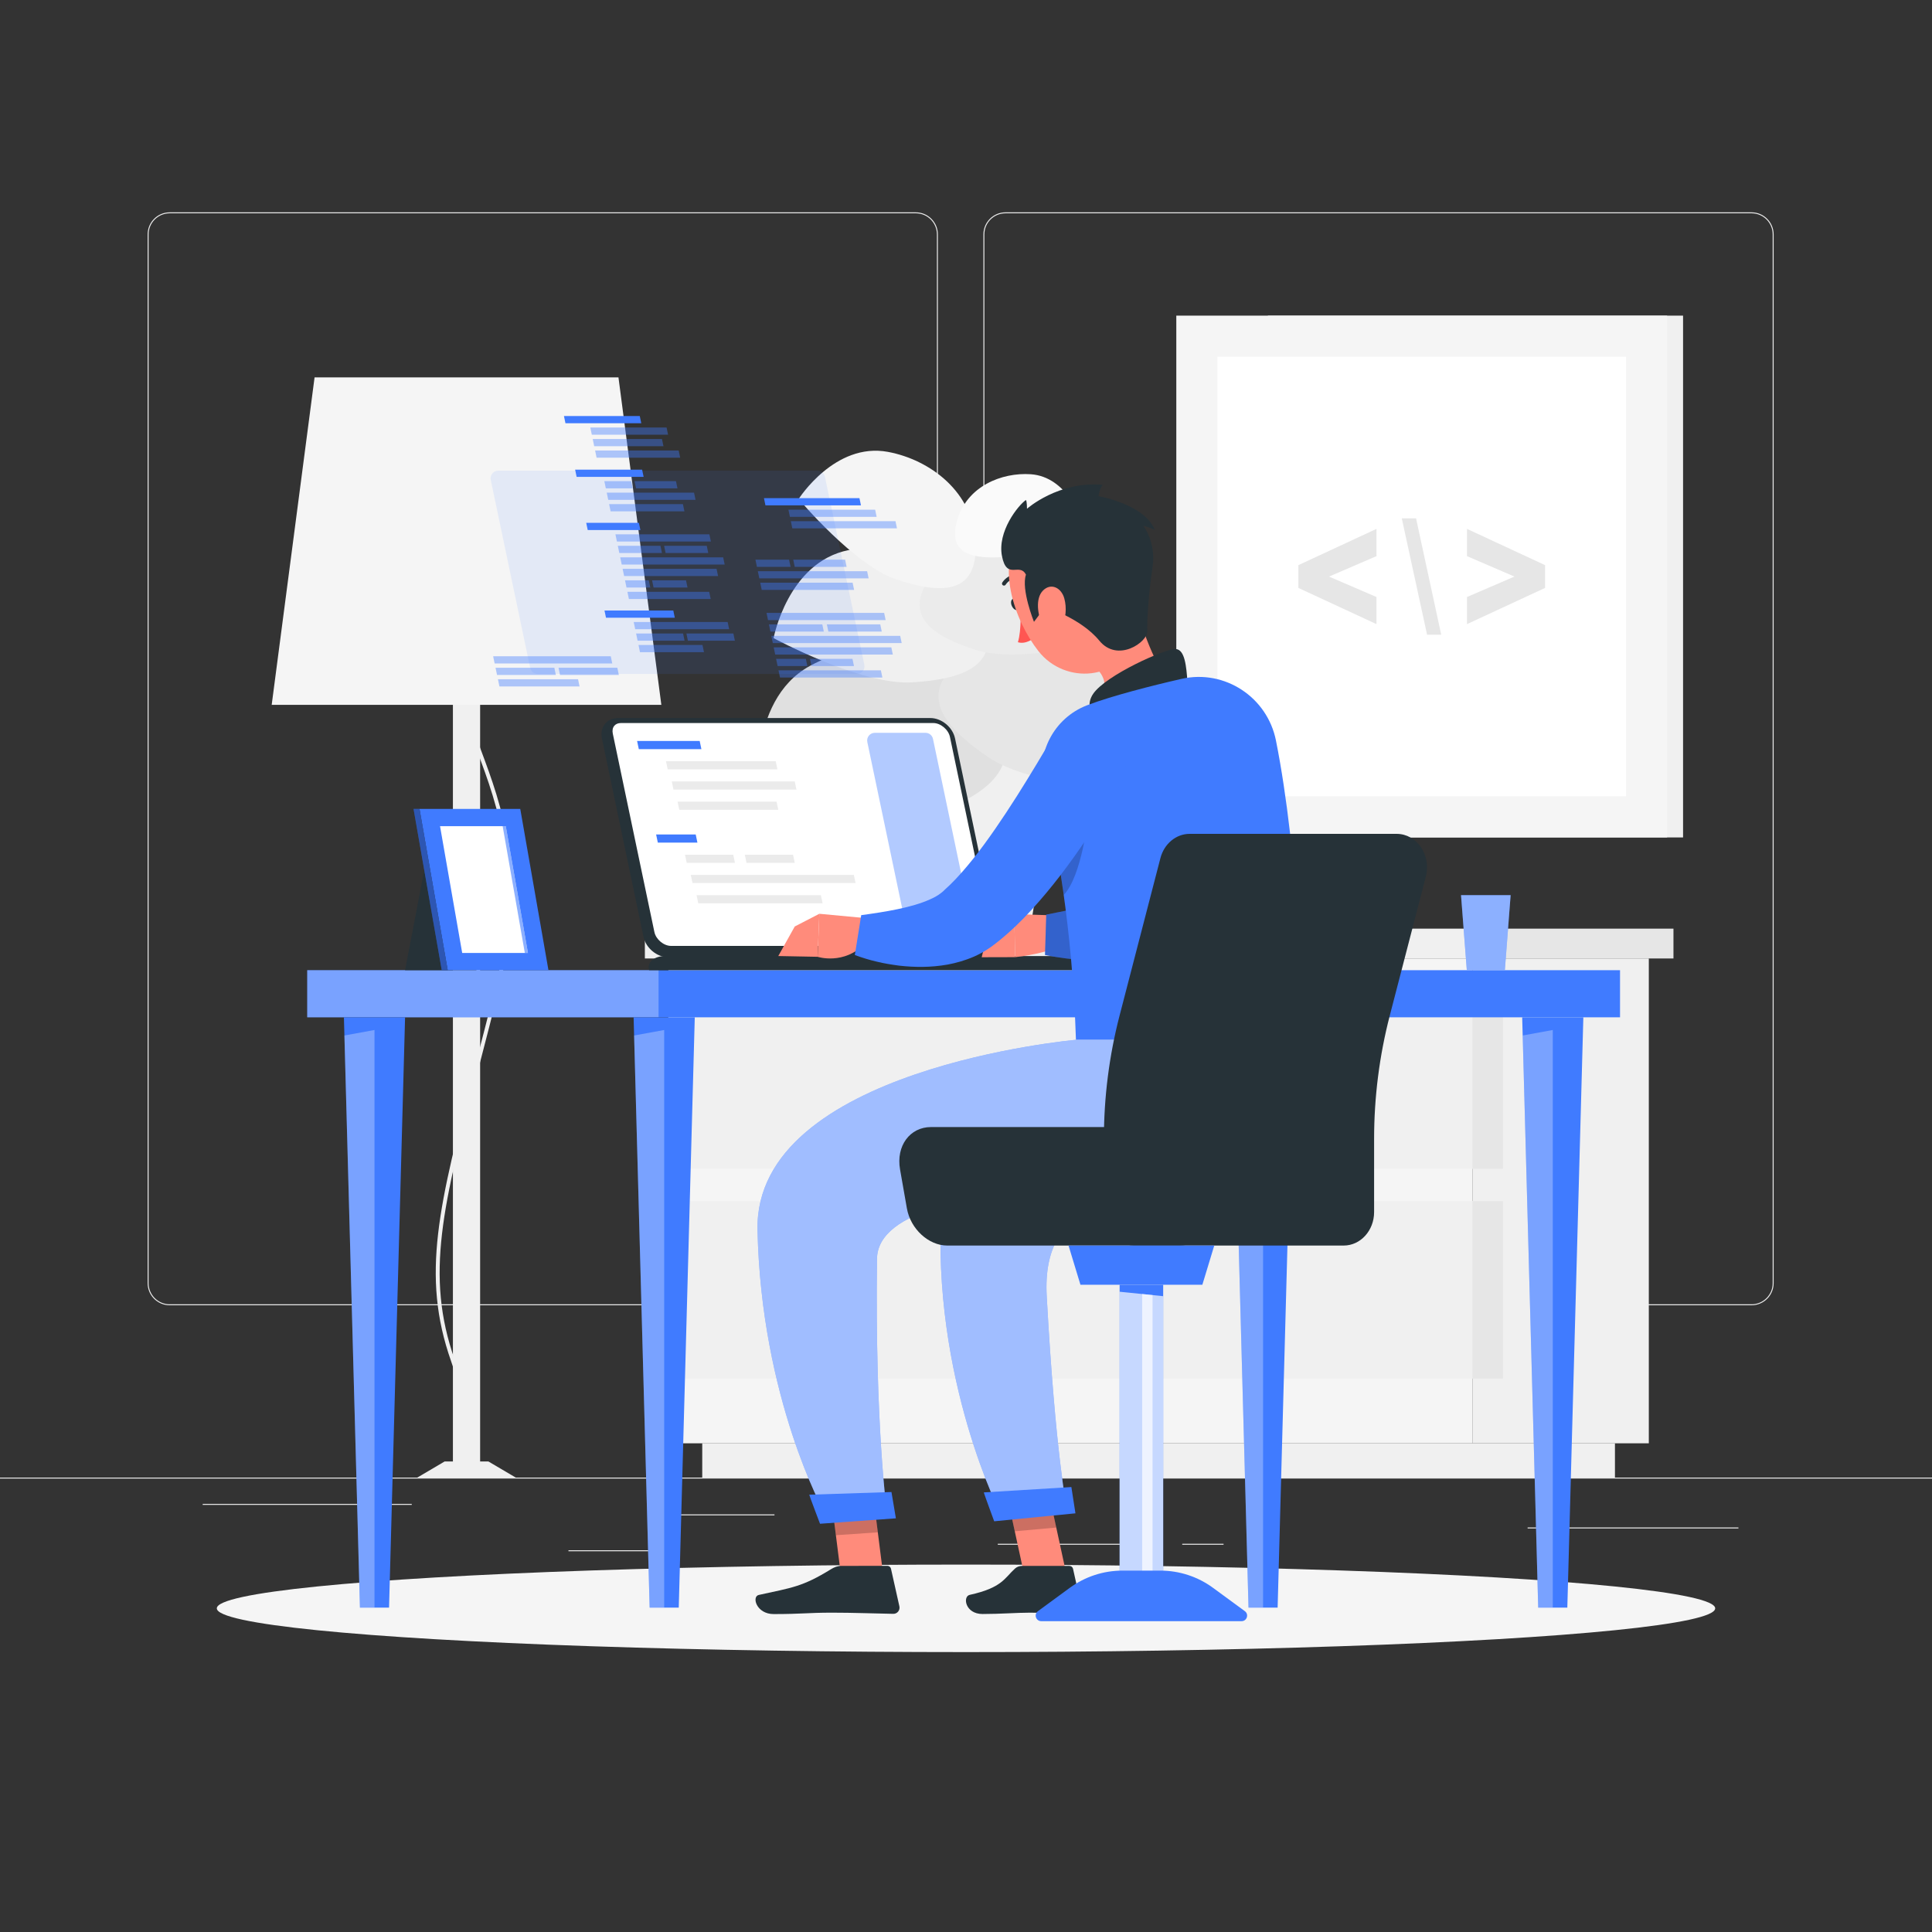 <?xml version="1.0" encoding="UTF-8"?>
<svg xmlns="http://www.w3.org/2000/svg" xmlns:xlink="http://www.w3.org/1999/xlink" version="1.1" x="0px" y="0px" viewBox="0 0 500 500" style="enable-background:new 0 0 500 500;" xml:space="preserve">
<rect x="0" y="0" width="500" height="500" fill="#333333" stroke="none"/>
<g id="Background_Complete">
	<g>
		<g>
			<rect y="382.398" style="fill:#EBEBEB;" width="500" height="0.25"></rect>
			<path style="fill:#EBEBEB;" d="M237.014,337.8H43.915c-3.147,0-5.708-2.561-5.708-5.708V60.66c0-3.147,2.561-5.708,5.708-5.708     h193.099c3.146,0,5.707,2.561,5.707,5.708v271.432C242.721,335.239,240.16,337.8,237.014,337.8z M43.915,55.203     c-3.01,0-5.458,2.448-5.458,5.458v271.432c0,3.01,2.448,5.458,5.458,5.458h193.099c3.009,0,5.457-2.448,5.457-5.458V60.66     c0-3.009-2.448-5.458-5.457-5.458H43.915z"></path>
			<path style="fill:#EBEBEB;" d="M453.31,337.8H260.212c-3.147,0-5.707-2.561-5.707-5.708V60.66c0-3.147,2.561-5.708,5.707-5.708     H453.31c3.148,0,5.708,2.561,5.708,5.708v271.432C459.019,335.239,456.458,337.8,453.31,337.8z M260.212,55.203     c-3.009,0-5.457,2.448-5.457,5.458v271.432c0,3.01,2.448,5.458,5.457,5.458H453.31c3.01,0,5.458-2.448,5.458-5.458V60.66     c0-3.009-2.448-5.458-5.458-5.458H260.212z"></path>
		</g>
		<g>
			<rect x="174.438" y="391.922" style="fill:#EBEBEB;" width="25.997" height="0.25"></rect>
			<rect x="52.459" y="389.208" style="fill:#EBEBEB;" width="54.101" height="0.25"></rect>
			<rect x="147.119" y="401.208" style="fill:#EBEBEB;" width="26.317" height="0.25"></rect>
			<rect x="258.227" y="399.528" style="fill:#EBEBEB;" width="38.832" height="0.25"></rect>
			<rect x="305.962" y="399.528" style="fill:#EBEBEB;" width="10.694" height="0.25"></rect>
			<rect x="395.346" y="395.306" style="fill:#EBEBEB;" width="54.556" height="0.25"></rect>
		</g>
	</g>
	<g>
		<g>
			<g>
				
					<rect x="381.06" y="248.052" transform="matrix(-1 -1.224647e-16 1.224647e-16 -1 807.771 621.577)" style="fill:#F0F0F0;" width="45.652" height="125.473"></rect>
				
					<rect x="181.739" y="373.525" transform="matrix(-1 -1.224647e-16 1.224647e-16 -1 599.685 755.923)" style="fill:#F0F0F0;" width="236.207" height="8.873"></rect>
				<rect x="172.973" y="248.052" style="fill:#F5F5F5;" width="208.086" height="125.473"></rect>
				<rect x="172.973" y="256.546" style="fill:#F0F0F0;" width="208.886" height="45.925"></rect>
				<rect x="172.973" y="310.848" style="fill:#F0F0F0;" width="208.886" height="45.925"></rect>
				
					<rect x="381.06" y="256.546" transform="matrix(-1 -1.224647e-16 1.224647e-16 -1 770.017 559.017)" style="fill:#E6E6E6;" width="7.898" height="45.925"></rect>
				
					<rect x="381.06" y="310.848" transform="matrix(-1 -1.224647e-16 1.224647e-16 -1 770.017 667.62)" style="fill:#E6E6E6;" width="7.898" height="45.925"></rect>
			</g>
			
				<rect x="166.89" y="240.332" transform="matrix(-1 -1.224647e-16 1.224647e-16 -1 547.95 488.384)" style="fill:#F0F0F0;" width="214.169" height="7.72"></rect>
			<rect x="381.06" y="240.332" style="fill:#E6E6E6;" width="52.032" height="7.72"></rect>
		</g>
		<g>
			
				<rect x="328.143" y="81.684" transform="matrix(-1 -1.224647e-16 1.224647e-16 -1 763.718 298.412)" style="fill:#F0F0F0;" width="107.432" height="135.044"></rect>
			
				<rect x="304.427" y="81.684" transform="matrix(-1 -1.224647e-16 1.224647e-16 -1 735.885 298.412)" style="fill:#F5F5F5;" width="127.032" height="135.044"></rect>
			
				<rect x="311.063" y="96.332" transform="matrix(6.123234e-17 -1 1 6.123234e-17 218.737 517.149)" style="fill:#FFFFFF;" width="113.76" height="105.748"></rect>
			<g>
				<path style="fill:#E6E6E6;" d="M379.652,161.521l20.21-9.369v-5.896l-20.21-9.385v7.055l12.282,5.29l-12.282,5.293V161.521z"></path>
				<path style="fill:#E6E6E6;" d="M366.475,134.15h-3.694l6.544,30.112h3.659L366.475,134.15z"></path>
				<path style="fill:#E6E6E6;" d="M356.234,154.509l-12.282-5.293l12.282-5.29v-7.055l-20.21,9.385v5.896l20.21,9.369V154.509z"></path>
			</g>
		</g>
		<g>
			
				<rect x="117.214" y="153.222" transform="matrix(-1 -1.224647e-16 1.224647e-16 -1 241.47 535.621)" style="fill:#F0F0F0;" width="7.043" height="229.176"></rect>
			<path style="fill:#F0F0F0;" d="M115.754,380.802l-0.191-0.982c0.075-0.016,1.922-0.424,3.326-2.91     c1.831-3.242,2.944-10.148-2.146-24.632c-7.844-22.313-3.162-40.321,6.165-76.197c1.624-6.249,3.466-13.332,5.377-20.979     c7.167-28.668,0.537-46.449-4.79-60.737c-4.136-11.091-7.401-19.852-3.221-29.999l0.924,0.381     c-4.03,9.785-0.825,18.383,3.234,29.27c5.375,14.417,12.064,32.359,4.823,61.328c-1.913,7.651-3.755,14.736-5.38,20.987     c-9.276,35.68-13.932,53.589-6.189,75.614c5.235,14.895,4.002,22.092,2.045,25.507     C118.088,380.318,115.849,380.783,115.754,380.802z"></path>
			<polygon style="fill:#F0F0F0;" points="107.992,382.398 133.479,382.398 126.392,378.222 115.078,378.222    "></polygon>
			<polygon style="fill:#F5F5F5;" points="70.315,182.407 171.155,182.407 160.058,97.667 81.412,97.667    "></polygon>
		</g>
		<g>
			<polygon style="fill:#F0F0F0;" points="219.879,196.376 273.719,196.376 266.632,240.332 226.966,240.332    "></polygon>
			<g>
				<path style="fill:#E0E0E0;" d="M241.508,210.679c14.679-5.313,25.926-13.292,13.345-29.434      c-12.581-16.142-32.075-16.075-45.21-8.929c-16.743,9.108-13.386,35.452-13.386,35.452S226.829,215.992,241.508,210.679z"></path>
				<path style="fill:#E6E6E6;" d="M255.783,195.969c-11.233-7.645-19.196-16.502-6.163-25.84c13.033-9.338,29.1-4.551,38.758,4.125      c12.31,11.06,5.206,30.47,5.206,30.47S267.016,203.614,255.783,195.969z"></path>
				<path style="fill:#F0F0F0;" d="M236.012,176.593c13.14-0.797,24.159-4.224,17.937-18.457      c-6.222-14.233-21.969-18.212-34.309-15.775c-15.729,3.106-19.435,22.785-19.435,22.785S222.872,177.389,236.012,176.593z"></path>
				<path style="fill:#EBEBEB;" d="M252.498,168.197c-10.93-3.514-19.499-8.791-11.166-19.472      c8.334-10.681,22.5-10.638,32.399-5.912c12.619,6.024,11.496,23.454,11.496,23.454S263.428,171.71,252.498,168.197z"></path>
				<path style="fill:#F5F5F5;" d="M232.012,149.964c10.903,3.596,20.937,4.375,20.49-9.165      c-0.447-13.54-11.922-21.847-22.707-23.855c-13.747-2.561-23.102,12.188-23.102,12.188S221.109,146.368,232.012,149.964z"></path>
				<path style="fill:#FAFAFA;" d="M259.687,144.154c-7.805,0.532-14.561-0.648-11.979-9.511      c2.582-8.863,11.56-12.408,19.019-11.913c9.507,0.631,13.192,11.948,13.192,11.948S267.492,143.622,259.687,144.154z"></path>
			</g>
		</g>
	</g>
</g>
<g id="Background_Simple" style="display:none;">
	<g style="display:inline;">
		<path style="fill:#407BFF;" d="M282.905,296.64c-42.278,0.598-104.777,32.909-130.797-7.738    c-21.82-34.086,3.382-67.463-36.965-92.647c-29.402-18.352-77.132-50.531-32.81-83.873c34.664-26.077,88.842-33.321,130.825-27.34    c32.975,4.698,101.538,24.259,109.827,58.863c9.315,38.886-51.1,71.001,13.493,85.644c38.875,8.813,85.748,31.374,58.287,77.887    c-10.839,18.358-26.28,15.164-42.653,7.931C327.946,304.691,311.987,296.229,282.905,296.64z"></path>
		<path style="opacity:0.9;fill:#FFFFFF;" d="M282.905,296.64c-42.278,0.598-104.777,32.909-130.797-7.738    c-21.82-34.086,3.382-67.463-36.965-92.647c-29.402-18.352-77.132-50.531-32.81-83.873c34.664-26.077,88.842-33.321,130.825-27.34    c32.975,4.698,101.538,24.259,109.827,58.863c9.315,38.886-51.1,71.001,13.493,85.644c38.875,8.813,85.748,31.374,58.287,77.887    c-10.839,18.358-26.28,15.164-42.653,7.931C327.946,304.691,311.987,296.229,282.905,296.64z"></path>
	</g>
</g>
<g id="Shadow_1_">
	<ellipse id="_x3C_Path_x3E__327_" style="fill:#F5F5F5;" cx="250" cy="416.238" rx="193.889" ry="11.323"></ellipse>
</g>
<g id="Desk">
	<g>
		<g>
			<rect x="79.51" y="251.085" style="fill:#407BFF;" width="339.754" height="12.193"></rect>
			<rect x="79.51" y="251.085" style="opacity:0.3;fill:#FFFFFF;" width="90.927" height="12.193"></rect>
			<polygon style="fill:#407BFF;" points="171.893,263.278 163.979,263.278 168.124,416.055 171.893,416.055 175.662,416.055      179.806,263.278    "></polygon>
			<polygon style="opacity:0.3;fill:#FFFFFF;" points="168.124,416.055 171.893,416.055 171.893,266.561 164.107,267.984    "></polygon>
			<polygon style="fill:#407BFF;" points="96.919,263.278 89.006,263.278 93.15,416.055 96.919,416.055 100.688,416.055      104.833,263.278    "></polygon>
			<polygon style="opacity:0.3;fill:#FFFFFF;" points="93.15,416.055 96.919,416.055 96.919,266.561 89.133,267.984    "></polygon>
			<polygon style="fill:#407BFF;" points="401.854,263.278 393.941,263.278 398.085,416.055 401.854,416.055 405.623,416.055      409.768,263.278    "></polygon>
			<polygon style="opacity:0.3;fill:#FFFFFF;" points="398.085,416.055 401.854,416.055 401.854,266.561 394.069,267.984    "></polygon>
			<polygon style="fill:#407BFF;" points="326.881,263.278 318.967,263.278 323.112,416.055 326.881,416.055 330.65,416.055      334.794,263.278    "></polygon>
			<polygon style="opacity:0.3;fill:#FFFFFF;" points="323.112,416.055 326.881,416.055 326.881,266.561 319.095,267.984    "></polygon>
		</g>
		<g>
			<path style="fill:#263238;" d="M240.781,185.829h-80.835c-2.902,0-4.778,2.374-4.17,5.276l10.766,51.35     c0.608,2.902,3.48,5.276,6.382,5.276h80.835c2.902,0,4.778-2.374,4.17-5.276l-10.766-51.35     C246.555,188.204,243.683,185.829,240.781,185.829z"></path>
			<path style="fill:#FFFFFF;" d="M173.671,244.8c-1.898,0-3.915-1.682-4.316-3.598l-10.766-51.35     c-0.166-0.791-0.033-1.502,0.374-2.003c0.381-0.471,0.996-0.73,1.73-0.73h80.835c1.897,0,3.915,1.682,4.317,3.599l10.766,51.349     c0.165,0.79,0.032,1.502-0.374,2.003c-0.388,0.477-0.986,0.73-1.731,0.73H173.671z"></path>
			<path style="opacity:0.4;fill:#407BFF;" d="M234.662,240.693l-10.2-48.652c-0.258-1.231,0.681-2.388,1.939-2.388h13.117     c0.938,0,1.747,0.657,1.939,1.575l10.2,48.652c0.258,1.231-0.681,2.388-1.939,2.388h-13.117     C235.664,242.267,234.854,241.61,234.662,240.693z"></path>
			<g>
				<polygon style="fill:#407BFF;" points="165.323,193.874 164.88,191.763 181.08,191.763 181.522,193.874     "></polygon>
				<polygon style="fill:#EBEBEB;" points="172.8,199.108 172.358,196.997 200.753,196.997 201.196,199.108     "></polygon>
				<polygon style="fill:#EBEBEB;" points="174.296,204.342 173.853,202.232 205.677,202.232 206.12,204.342     "></polygon>
				<polygon style="fill:#EBEBEB;" points="175.791,209.576 175.349,207.466 200.975,207.466 201.417,209.576     "></polygon>
			</g>
			<g>
				<polygon style="fill:#407BFF;" points="170.245,218.07 169.803,215.96 180.05,215.96 180.492,218.07     "></polygon>
				<polygon style="fill:#EBEBEB;" points="177.723,223.304 177.28,221.194 189.765,221.194 190.208,223.304     "></polygon>
				<polygon style="fill:#EBEBEB;" points="193.198,223.304 192.755,221.194 205.241,221.194 205.683,223.304     "></polygon>
				<polygon style="fill:#EBEBEB;" points="179.218,228.538 178.776,226.428 220.977,226.428 221.419,228.538     "></polygon>
				<polygon style="fill:#EBEBEB;" points="180.713,233.772 180.271,231.662 212.448,231.662 212.89,233.772     "></polygon>
			</g>
			<path style="fill:#263238;" d="M278.522,247.422H172.157c-2.902,0-4.778,1.649-4.17,3.664h116.916     C284.295,249.07,281.423,247.422,278.522,247.422z"></path>
		</g>
		<g>
			<path style="opacity:0.1;fill:#407BFF;" d="M137.207,172.846l-10.2-48.652c-0.258-1.231,0.681-2.388,1.939-2.388h82.605     c0.938,0,1.747,0.657,1.939,1.575l10.2,48.651c0.258,1.231-0.681,2.388-1.939,2.388h-82.605     C138.209,174.421,137.399,173.763,137.207,172.846z"></path>
			<g>
				<g>
					<g>
						<polygon style="fill:#407BFF;" points="166.569,123.41 149.231,123.41 148.842,121.544 166.18,121.544       "></polygon>
						<polygon style="opacity:0.4;fill:#407BFF;" points="163.749,126.385 156.79,126.385 156.401,124.519 163.36,124.519       "></polygon>
						<polygon style="opacity:0.4;fill:#407BFF;" points="175.33,126.385 164.607,126.385 164.218,124.519 174.941,124.519               "></polygon>
						<polygon style="opacity:0.4;fill:#407BFF;" points="180.004,129.36 157.41,129.36 157.021,127.494 179.615,127.494       "></polygon>
						<polygon style="opacity:0.4;fill:#407BFF;" points="177.129,132.335 158.03,132.335 157.641,130.469 176.74,130.469       "></polygon>
					</g>
					<polygon style="opacity:0.4;fill:#407BFF;" points="189.799,163.949 177.641,163.949 178.03,165.814 190.188,165.814      "></polygon>
					<g>
						<polygon style="fill:#407BFF;" points="174.638,159.865 156.831,159.865 156.442,157.999 174.249,157.999       "></polygon>
						<polygon style="opacity:0.4;fill:#407BFF;" points="181.803,166.923 165.241,166.923 165.63,168.789 182.192,168.789               "></polygon>
						<polygon style="opacity:0.4;fill:#407BFF;" points="176.779,163.949 164.621,163.949 165.01,165.814 177.168,165.814               "></polygon>
						<polygon style="opacity:0.4;fill:#407BFF;" points="188.316,160.974 164.001,160.974 164.39,162.839 188.705,162.839               "></polygon>
					</g>
					<g>
						<polygon style="fill:#407BFF;" points="165.962,109.532 146.338,109.532 145.949,107.667 165.573,107.667       "></polygon>
						<polygon style="opacity:0.4;fill:#407BFF;" points="175.646,116.591 154.011,116.591 154.4,118.457 176.035,118.457       "></polygon>
						<polygon style="opacity:0.4;fill:#407BFF;" points="171.317,113.616 153.391,113.616 153.78,115.482 171.706,115.482               "></polygon>
						<polygon style="opacity:0.4;fill:#407BFF;" points="172.514,110.642 152.77,110.642 153.16,112.507 172.903,112.507       "></polygon>
					</g>
					<g>
						<polygon style="fill:#407BFF;" points="165.736,137.175 152.101,137.175 151.712,135.309 165.347,135.309       "></polygon>
						<polygon style="opacity:0.4;fill:#407BFF;" points="187.156,144.234 160.511,144.234 160.9,146.1 187.545,146.1       "></polygon>
						<polygon style="opacity:0.4;fill:#407BFF;" points="170.93,141.259 159.891,141.259 160.28,143.125 171.318,143.125       "></polygon>
						<polygon style="opacity:0.4;fill:#407BFF;" points="182.91,141.259 171.871,141.259 172.26,143.125 183.298,143.125       "></polygon>
						<polygon style="opacity:0.4;fill:#407BFF;" points="183.586,138.284 159.271,138.284 159.66,140.15 183.975,140.15       "></polygon>
						<polygon style="opacity:0.4;fill:#407BFF;" points="183.539,153.158 162.372,153.158 162.76,155.024 183.928,155.024               "></polygon>
						<polygon style="opacity:0.4;fill:#407BFF;" points="167.906,150.184 161.751,150.184 162.14,152.049 168.295,152.049               "></polygon>
						<polygon style="opacity:0.4;fill:#407BFF;" points="177.54,150.184 168.754,150.184 169.143,152.049 177.929,152.049               "></polygon>
						<polygon style="opacity:0.4;fill:#407BFF;" points="185.446,147.209 161.131,147.209 161.52,149.074 185.835,149.074               "></polygon>
					</g>
				</g>
				<g>
					<g>
						<polygon style="opacity:0.4;fill:#407BFF;" points="204.605,146.71 195.892,146.71 195.503,144.845 204.216,144.845       "></polygon>
						<polygon style="opacity:0.4;fill:#407BFF;" points="219.103,146.71 205.679,146.71 205.29,144.845 218.714,144.845       "></polygon>
						<polygon style="opacity:0.4;fill:#407BFF;" points="224.799,149.685 196.512,149.685 196.123,147.82 224.41,147.82       "></polygon>
						<polygon style="opacity:0.4;fill:#407BFF;" points="221.043,152.66 197.132,152.66 196.743,150.794 220.654,150.794       "></polygon>
					</g>
					<g>
						<polygon style="opacity:0.4;fill:#407BFF;" points="231.749,134.875 204.662,134.875 205.051,136.74 232.138,136.74       "></polygon>
						<polygon style="opacity:0.4;fill:#407BFF;" points="226.485,131.9 204.042,131.9 204.431,133.766 226.874,133.766       "></polygon>
						<polygon style="fill:#407BFF;" points="222.427,128.925 197.709,128.925 198.098,130.791 222.816,130.791       "></polygon>
					</g>
					<g>
						<polygon style="opacity:0.4;fill:#407BFF;" points="232.972,164.559 199.613,164.559 200.002,166.425 233.361,166.425               "></polygon>
						<polygon style="opacity:0.4;fill:#407BFF;" points="212.813,161.585 198.993,161.585 199.382,163.45 213.202,163.45       "></polygon>
						<polygon style="opacity:0.4;fill:#407BFF;" points="227.811,161.585 213.991,161.585 214.38,163.45 228.2,163.45       "></polygon>
						<polygon style="opacity:0.4;fill:#407BFF;" points="228.814,158.61 198.372,158.61 198.761,160.475 229.203,160.475       "></polygon>
						<polygon style="opacity:0.4;fill:#407BFF;" points="227.974,173.484 201.473,173.484 201.862,175.35 228.363,175.35       "></polygon>
						<polygon style="opacity:0.4;fill:#407BFF;" points="208.559,170.509 200.853,170.509 201.242,172.375 208.948,172.375               "></polygon>
						<polygon style="opacity:0.4;fill:#407BFF;" points="220.62,170.509 209.62,170.509 210.009,172.375 221.01,172.375       "></polygon>
						<polygon style="opacity:0.4;fill:#407BFF;" points="230.675,167.534 200.233,167.534 200.622,169.4 231.064,169.4       "></polygon>
					</g>
				</g>
				<g>
					<polygon style="opacity:0.4;fill:#407BFF;" points="149.6,175.791 128.864,175.791 129.253,177.657 149.988,177.657      "></polygon>
					<polygon style="opacity:0.4;fill:#407BFF;" points="143.465,172.817 128.244,172.817 128.633,174.682 143.854,174.682      "></polygon>
					<polygon style="opacity:0.4;fill:#407BFF;" points="159.766,172.817 144.545,172.817 144.934,174.682 160.154,174.682      "></polygon>
					<polygon style="opacity:0.4;fill:#407BFF;" points="158.066,169.842 127.624,169.842 128.013,171.708 158.454,171.708      "></polygon>
				</g>
			</g>
		</g>
		<g>
			<polygon style="fill:#407BFF;" points="390.951,231.662 378.113,231.662 379.609,251.085 389.455,251.085    "></polygon>
			<polygon style="opacity:0.4;fill:#FFFFFF;" points="390.951,231.662 378.113,231.662 379.609,251.085 389.455,251.085    "></polygon>
		</g>
		<g>
			<polygon style="fill:#263238;" points="111.134,218.173 129.592,218.173 123.29,251.085 104.833,251.085    "></polygon>
			<polygon style="fill:#407BFF;" points="134.643,209.35 108.571,209.35 115.868,251.085 141.94,251.085    "></polygon>
			<g>
				<polygon style="fill:#407BFF;" points="107.029,209.35 108.571,209.35 115.868,251.085 114.326,251.085     "></polygon>
				<polygon style="opacity:0.3;" points="107.029,209.35 108.571,209.35 115.868,251.085 114.326,251.085     "></polygon>
			</g>
			<polygon style="fill:#FFFFFF;" points="119.617,246.624 113.88,213.811 130.895,213.811 136.632,246.624    "></polygon>
			<polygon style="opacity:0.6;fill:#407BFF;" points="135.824,246.624 130.088,213.811 130.895,213.811 136.632,246.624    "></polygon>
		</g>
	</g>
</g>
<g id="Character_1_">
	<g>
		<g>
			<path style="fill:#263238;" d="M263.77,155.963c0.371,0.801,0.247,1.648-0.277,1.89c-0.524,0.242-1.249-0.211-1.62-1.012     c-0.371-0.801-0.247-1.648,0.277-1.89C262.674,154.709,263.399,155.162,263.77,155.963z"></path>
			<path style="fill:#FF5652;" d="M264.09,157.577c0,0,0.316,5.466-0.658,8.625c2.03,0.668,4.161-1.052,4.161-1.052L264.09,157.577z     "></path>
			<path style="fill:#263238;" d="M263.867,149.393c-0.082,0.066-0.184,0.108-0.297,0.114c-2.285,0.128-3.252,1.725-3.292,1.793     c-0.145,0.246-0.462,0.33-0.708,0.186c-0.247-0.144-0.331-0.458-0.19-0.706c0.051-0.088,1.268-2.149,4.132-2.309     c0.286-0.016,0.531,0.202,0.547,0.489C264.069,149.134,263.993,149.292,263.867,149.393z"></path>
			<path style="fill:#FF8B7B;" d="M293.22,154.756c3.091,10.704,6.536,19.02,10.753,23.742c0,0,0.076,8.414-14.258,12.415     c-15.761,4.4-9.716-5.721-9.716-5.721c8.028-4.456,7.238-11.176,1.219-13.734L293.22,154.756z"></path>
			<path style="fill:#263238;" d="M307.314,176.452c-0.285-3.915-0.649-8.375-3.065-8.488c-2.658-0.124-18.055,6.755-21.345,11.606     c-3.29,4.852,3.134,9.6,3.134,9.6L307.314,176.452z"></path>
			<g>
				<path style="fill:#FF8B7B;" d="M275.787,237.007l-13.299-0.438l0.236,11.14c0,0,11.604-1.195,12.115-4.245L275.787,237.007z"></path>
				<polygon style="fill:#FF8B7B;" points="255.459,242.034 254.064,247.731 262.725,247.708 262.489,236.569     "></polygon>
				<g>
					<path style="fill:#407BFF;" d="M329.172,190.71l-0.277,2.857c-0.091,0.919-0.218,1.825-0.335,2.733       c-0.234,1.815-0.519,3.618-0.831,5.42c-0.603,3.609-1.383,7.197-2.274,10.809c-0.937,3.598-1.968,7.228-3.325,10.873       c-0.691,1.829-1.408,3.658-2.273,5.521c-0.858,1.864-1.79,3.735-3.002,5.649c-0.277,0.47-0.615,0.96-0.941,1.442       c-0.32,0.48-0.655,0.962-1.044,1.457c-0.384,0.493-0.722,0.967-1.177,1.47l-0.652,0.74c-0.211,0.24-0.429,0.484-0.741,0.777       c-2.319,2.283-4.696,3.659-6.925,4.656c-4.46,1.959-8.507,2.707-12.43,3.148c-1.954,0.232-3.881,0.322-5.779,0.364       c-1.897,0.053-3.773,0.011-5.632-0.094c-1.858-0.084-3.702-0.265-5.534-0.479c-1.856-0.229-3.606-0.51-5.554-0.902       l0.321-10.448c6.42-1.276,13.142-2.586,18.901-4.506c1.444-0.464,2.816-1.002,4.062-1.562c1.249-0.542,2.376-1.143,3.221-1.742       c0.841-0.599,1.388-1.177,1.455-1.42l0.296-0.46c0.118-0.149,0.245-0.41,0.372-0.617c0.129-0.201,0.26-0.451,0.39-0.712       c0.131-0.255,0.267-0.491,0.395-0.789c1.048-2.222,2.07-5.014,2.889-7.932c0.818-2.941,1.595-6.016,2.215-9.176       c0.679-3.144,1.217-6.369,1.768-9.599l0.761-4.861l0.684-4.732L329.172,190.71z"></path>
					<path style="opacity:0.2;" d="M329.172,190.71l-0.277,2.857c-0.091,0.919-0.218,1.825-0.335,2.733       c-0.234,1.815-0.519,3.618-0.831,5.42c-0.603,3.609-1.383,7.197-2.274,10.809c-0.937,3.598-1.968,7.228-3.325,10.873       c-0.691,1.829-1.408,3.658-2.273,5.521c-0.858,1.864-1.79,3.735-3.002,5.649c-0.277,0.47-0.615,0.96-0.941,1.442       c-0.32,0.48-0.655,0.962-1.044,1.457c-0.384,0.493-0.722,0.967-1.177,1.47l-0.652,0.74c-0.211,0.24-0.429,0.484-0.741,0.777       c-2.319,2.283-4.696,3.659-6.925,4.656c-4.46,1.959-8.507,2.707-12.43,3.148c-1.954,0.232-3.881,0.322-5.779,0.364       c-1.897,0.053-3.773,0.011-5.632-0.094c-1.858-0.084-3.702-0.265-5.534-0.479c-1.856-0.229-3.606-0.51-5.554-0.902       l0.321-10.448c6.42-1.276,13.142-2.586,18.901-4.506c1.444-0.464,2.816-1.002,4.062-1.562c1.249-0.542,2.376-1.143,3.221-1.742       c0.841-0.599,1.388-1.177,1.455-1.42l0.296-0.46c0.118-0.149,0.245-0.41,0.372-0.617c0.129-0.201,0.26-0.451,0.39-0.712       c0.131-0.255,0.267-0.491,0.395-0.789c1.048-2.222,2.07-5.014,2.889-7.932c0.818-2.941,1.595-6.016,2.215-9.176       c0.679-3.144,1.217-6.369,1.768-9.599l0.761-4.861l0.684-4.732L329.172,190.71z"></path>
				</g>
			</g>
			<g>
				<path style="fill:#407BFF;" d="M270.124,203.957c3.22,13.382,7.379,35.816,8.331,65.148h58.554      c0.325-7.239-0.899-47.964-6.793-77.459c-2.241-11.215-13.241-18.469-24.4-15.963c-0.094,0.021-0.187,0.042-0.28,0.063      c-7.303,1.664-17.8,4.347-23.974,6.694c-0.084,0.032-0.168,0.064-0.251,0.096C272.732,185.831,267.974,195.023,270.124,203.957z      "></path>
			</g>
			<path style="opacity:0.2;" d="M273.929,222.703c0.464,2.807,0.929,5.782,1.361,8.905c4.79-5.001,6.31-20.322,6.31-20.322     L273.929,222.703z"></path>
			<g>
				<path style="fill:#FF8B7B;" d="M225.289,237.727l-13.248-1.242l-0.438,11.134c0,0,6.824,2.243,12.35-3.504L225.289,237.727z"></path>
				<polygon style="fill:#FF8B7B;" points="205.683,239.772 201.417,247.422 211.603,247.619 212.042,236.485     "></polygon>
				<path style="fill:#407BFF;" d="M292.095,198.867c-0.924,1.757-1.74,3.301-2.66,4.903c-0.902,1.584-1.807,3.16-2.755,4.711      c-1.877,3.115-3.833,6.183-5.889,9.21c-4.113,6.055-8.529,11.969-13.71,17.643c-2.576,2.851-5.402,5.613-8.691,8.263      c-0.394,0.333-0.852,0.658-1.278,0.985c-0.444,0.329-0.808,0.629-1.456,1.033c-0.585,0.389-1.172,0.74-1.76,1.05      c-0.592,0.334-1.173,0.612-1.765,0.875c-2.365,1.035-4.669,1.671-6.882,2.089c-4.444,0.783-8.572,0.72-12.523,0.282      c-1.974-0.264-3.904-0.565-5.797-1.033c-0.948-0.217-1.887-0.466-2.82-0.752c-0.96-0.274-1.806-0.59-2.881-0.965l1.655-10.321      c6.278-0.852,13.066-1.945,17.747-4.058c1.168-0.499,2.174-1.081,2.913-1.676c0.371-0.29,0.712-0.558,0.944-0.834      c0.078-0.089,0.38-0.359,0.619-0.578c0.248-0.233,0.494-0.431,0.746-0.692c2.007-1.945,4.029-4.275,6.009-6.749      c3.94-4.981,7.674-10.513,11.269-16.164c1.799-2.828,3.556-5.709,5.302-8.595l2.585-4.348l2.491-4.265L292.095,198.867z"></path>
			</g>
			<polygon style="fill:#FF8B7B;" points="276.024,407.603 265.077,407.603 259.574,382.252 270.522,382.252    "></polygon>
			<path style="fill:#263238;" d="M264.469,405.257h12.299c0.448,0,0.835,0.311,0.932,0.748l2.162,9.731     c0.224,1.009-0.569,1.965-1.603,1.947c-4.294-0.074-6.38-0.326-11.788-0.326c-3.327,0-7.598,0.346-12.193,0.346     c-4.494,0-5.195-4.544-3.314-4.955c8.435-1.845,9.027-4.39,11.727-6.817C263.178,405.492,263.814,405.257,264.469,405.257z"></path>
			<g style="opacity:0.2;">
				<polygon points="270.526,382.259 259.574,382.259 262.626,396.296 273.367,395.326     "></polygon>
			</g>
			<path style="fill:#FF8B7B;" d="M289.714,141.9c3.948,10.122,6.774,15.846,4.139,23.197c-3.962,11.058-18.197,12.17-25.09,3.432     c-6.204-7.865-11.619-23.097-3.797-31.47C272.674,128.809,285.765,131.778,289.714,141.9z"></path>
			<path style="fill:#263238;" d="M270.489,157.061c-1.644,2.203-2.897,3.869-2.897,3.869s-3.37-8.37-2.08-12.207     c-1.641-3.251-4.951,1.539-6.201-4.792c-1.249-6.331,4.154-13.131,6.201-14.537c0.288,0.469,0.273,2.271,0.273,2.271     s8.089-7.21,19.608-6.199c-0.791,0.791-1.099,2.946-1.099,2.946s11.87,2.037,14.567,8.72c-1.7-0.821-2.99-1.055-2.99-1.055     s3.4,4.221,2.403,10.727c-0.996,6.507-1.465,13.693-1.348,16.531c0.117,2.837-7.679,8.265-12.427,2.462     C279.751,159.992,270.489,157.061,270.489,157.061z"></path>
			<path style="fill:#FF8B7B;" d="M275.444,154.881c0.685,2.477,0.34,5.146-0.505,7.103c-1.271,2.944-3.876,2.273-5.174-0.339     c-1.168-2.352-1.914-6.717,0.156-8.808C271.96,150.776,274.661,152.049,275.444,154.881z"></path>
			<g>
				<path style="fill:#407BFF;" d="M296.004,269.105c0,0-50.839,18.431-52.338,42.827c-2.76,44.928,15.617,80.5,15.617,80.5      l16.84-1.8c0,0-2.994-14.46-5.232-55.164c-2.811-51.145,83.994,1.198,66.116-66.363L296.004,269.105z"></path>
				<path style="opacity:0.5;fill:#FFFFFF;" d="M296.004,269.105c0,0-50.839,18.431-52.338,42.827      c-2.76,44.928,15.617,80.5,15.617,80.5l16.84-1.8c0,0-2.994-14.46-5.232-55.164c-2.811-51.145,83.994,1.198,66.116-66.363      L296.004,269.105z"></path>
			</g>
			<path style="fill:#407BFF;" d="M254.618,386.233c-0.08,0.008,2.68,7.474,2.68,7.474l21.027-2.058l-1.055-6.801L254.618,386.233z"></path>
			<g>
				<polygon style="fill:#FF8B7B;" points="228.73,408.845 217.783,408.845 214.584,383.493 225.531,383.493     "></polygon>
				<path style="fill:#263238;" d="M217.696,405.253l11.955-0.017c0.448-0.001,0.836,0.31,0.933,0.746l2.176,9.728      c0.226,1.008-0.539,1.966-1.572,1.949c-4.313-0.067-10.545-0.312-15.965-0.304c-6.338,0.009-7.553,0.356-14.985,0.366      c-4.494,0.006-5.748-4.536-3.867-4.95c8.561-1.885,11.296-2.09,18.69-6.663C215.864,405.613,216.751,405.254,217.696,405.253z"></path>
				<polygon style="opacity:0.2;" points="214.587,383.5 216.327,397.308 227.186,396.568 225.539,383.5     "></polygon>
			</g>
			<g>
				<path style="fill:#407BFF;" d="M278.454,269.105c0,0-83.308,7.388-82.409,49.226c0.935,43.517,17.192,72.869,17.192,72.869      h16.266c0,0-3.083-22.575-2.537-65.418c0.164-12.835,26.099-17.076,51.428-18.574c21.88-1.293,42.36-13.765,50.86-33.967      l1.74-4.136H278.454z"></path>
				<path style="opacity:0.5;fill:#FFFFFF;" d="M278.454,269.105c0,0-83.308,7.388-82.409,49.226      c0.935,43.517,17.192,72.869,17.192,72.869h16.266c0,0-3.083-22.575-2.537-65.418c0.164-12.835,26.099-17.076,51.428-18.574      c21.88-1.293,42.36-13.765,50.86-33.967l1.74-4.136H278.454z"></path>
			</g>
			<path style="fill:#407BFF;" d="M209.433,386.826c-0.074,0.005,2.788,7.52,2.788,7.52l19.634-1.403l-1.145-6.807L209.433,386.826z     "></path>
		</g>
		<g>
			<g>
				<path style="fill:#263238;" d="M300.316,222.081l-10.566,40.731c-2.695,10.389-4.062,21.14-4.062,31.944v18.934      c0,4.78,3.524,8.656,7.871,8.656h54.186c4.347,0,7.871-3.875,7.871-8.656v-18.934c0-10.804,1.367-21.555,4.062-31.944      l9.335-35.982c1.434-5.529-2.341-11.03-7.569-11.03h-53.558C304.369,215.8,301.28,218.364,300.316,222.081z"></path>
				<path style="fill:#263238;" d="M232.928,302.626l1.774,10.1c0.933,5.314,5.607,9.621,10.438,9.621h60.23      c4.832,0,7.992-4.308,7.059-9.621l-1.774-10.099c-1.062-6.046-6.379-10.947-11.877-10.947H240.96      C235.462,291.679,231.867,296.58,232.928,302.626z"></path>
			</g>
			<g>
				<polygon style="fill:#407BFF;" points="311.169,332.49 279.618,332.49 276.537,322.346 314.25,322.346     "></polygon>
				<g>
					<rect x="289.757" y="332.49" style="fill:#407BFF;" width="11.274" height="75.413"></rect>
					<polygon style="opacity:0.7;fill:#FFFFFF;" points="301.03,407.902 289.757,407.902 289.757,334.301 301.03,335.448      "></polygon>
					<polygon style="opacity:0.7;fill:#FFFFFF;" points="298.28,407.902 295.587,407.902 295.587,334.895 298.28,335.169      "></polygon>
				</g>
				<path style="fill:#407BFF;" d="M321.314,419.556h-51.84c-1.387,0-1.966-1.772-0.848-2.592l8.229-6.033      c3.949-2.896,8.719-4.457,13.616-4.457h9.846c4.897,0,9.667,1.561,13.616,4.457l8.229,6.033      C323.28,417.784,322.7,419.556,321.314,419.556z"></path>
			</g>
		</g>
	</g>
</g>
</svg>
